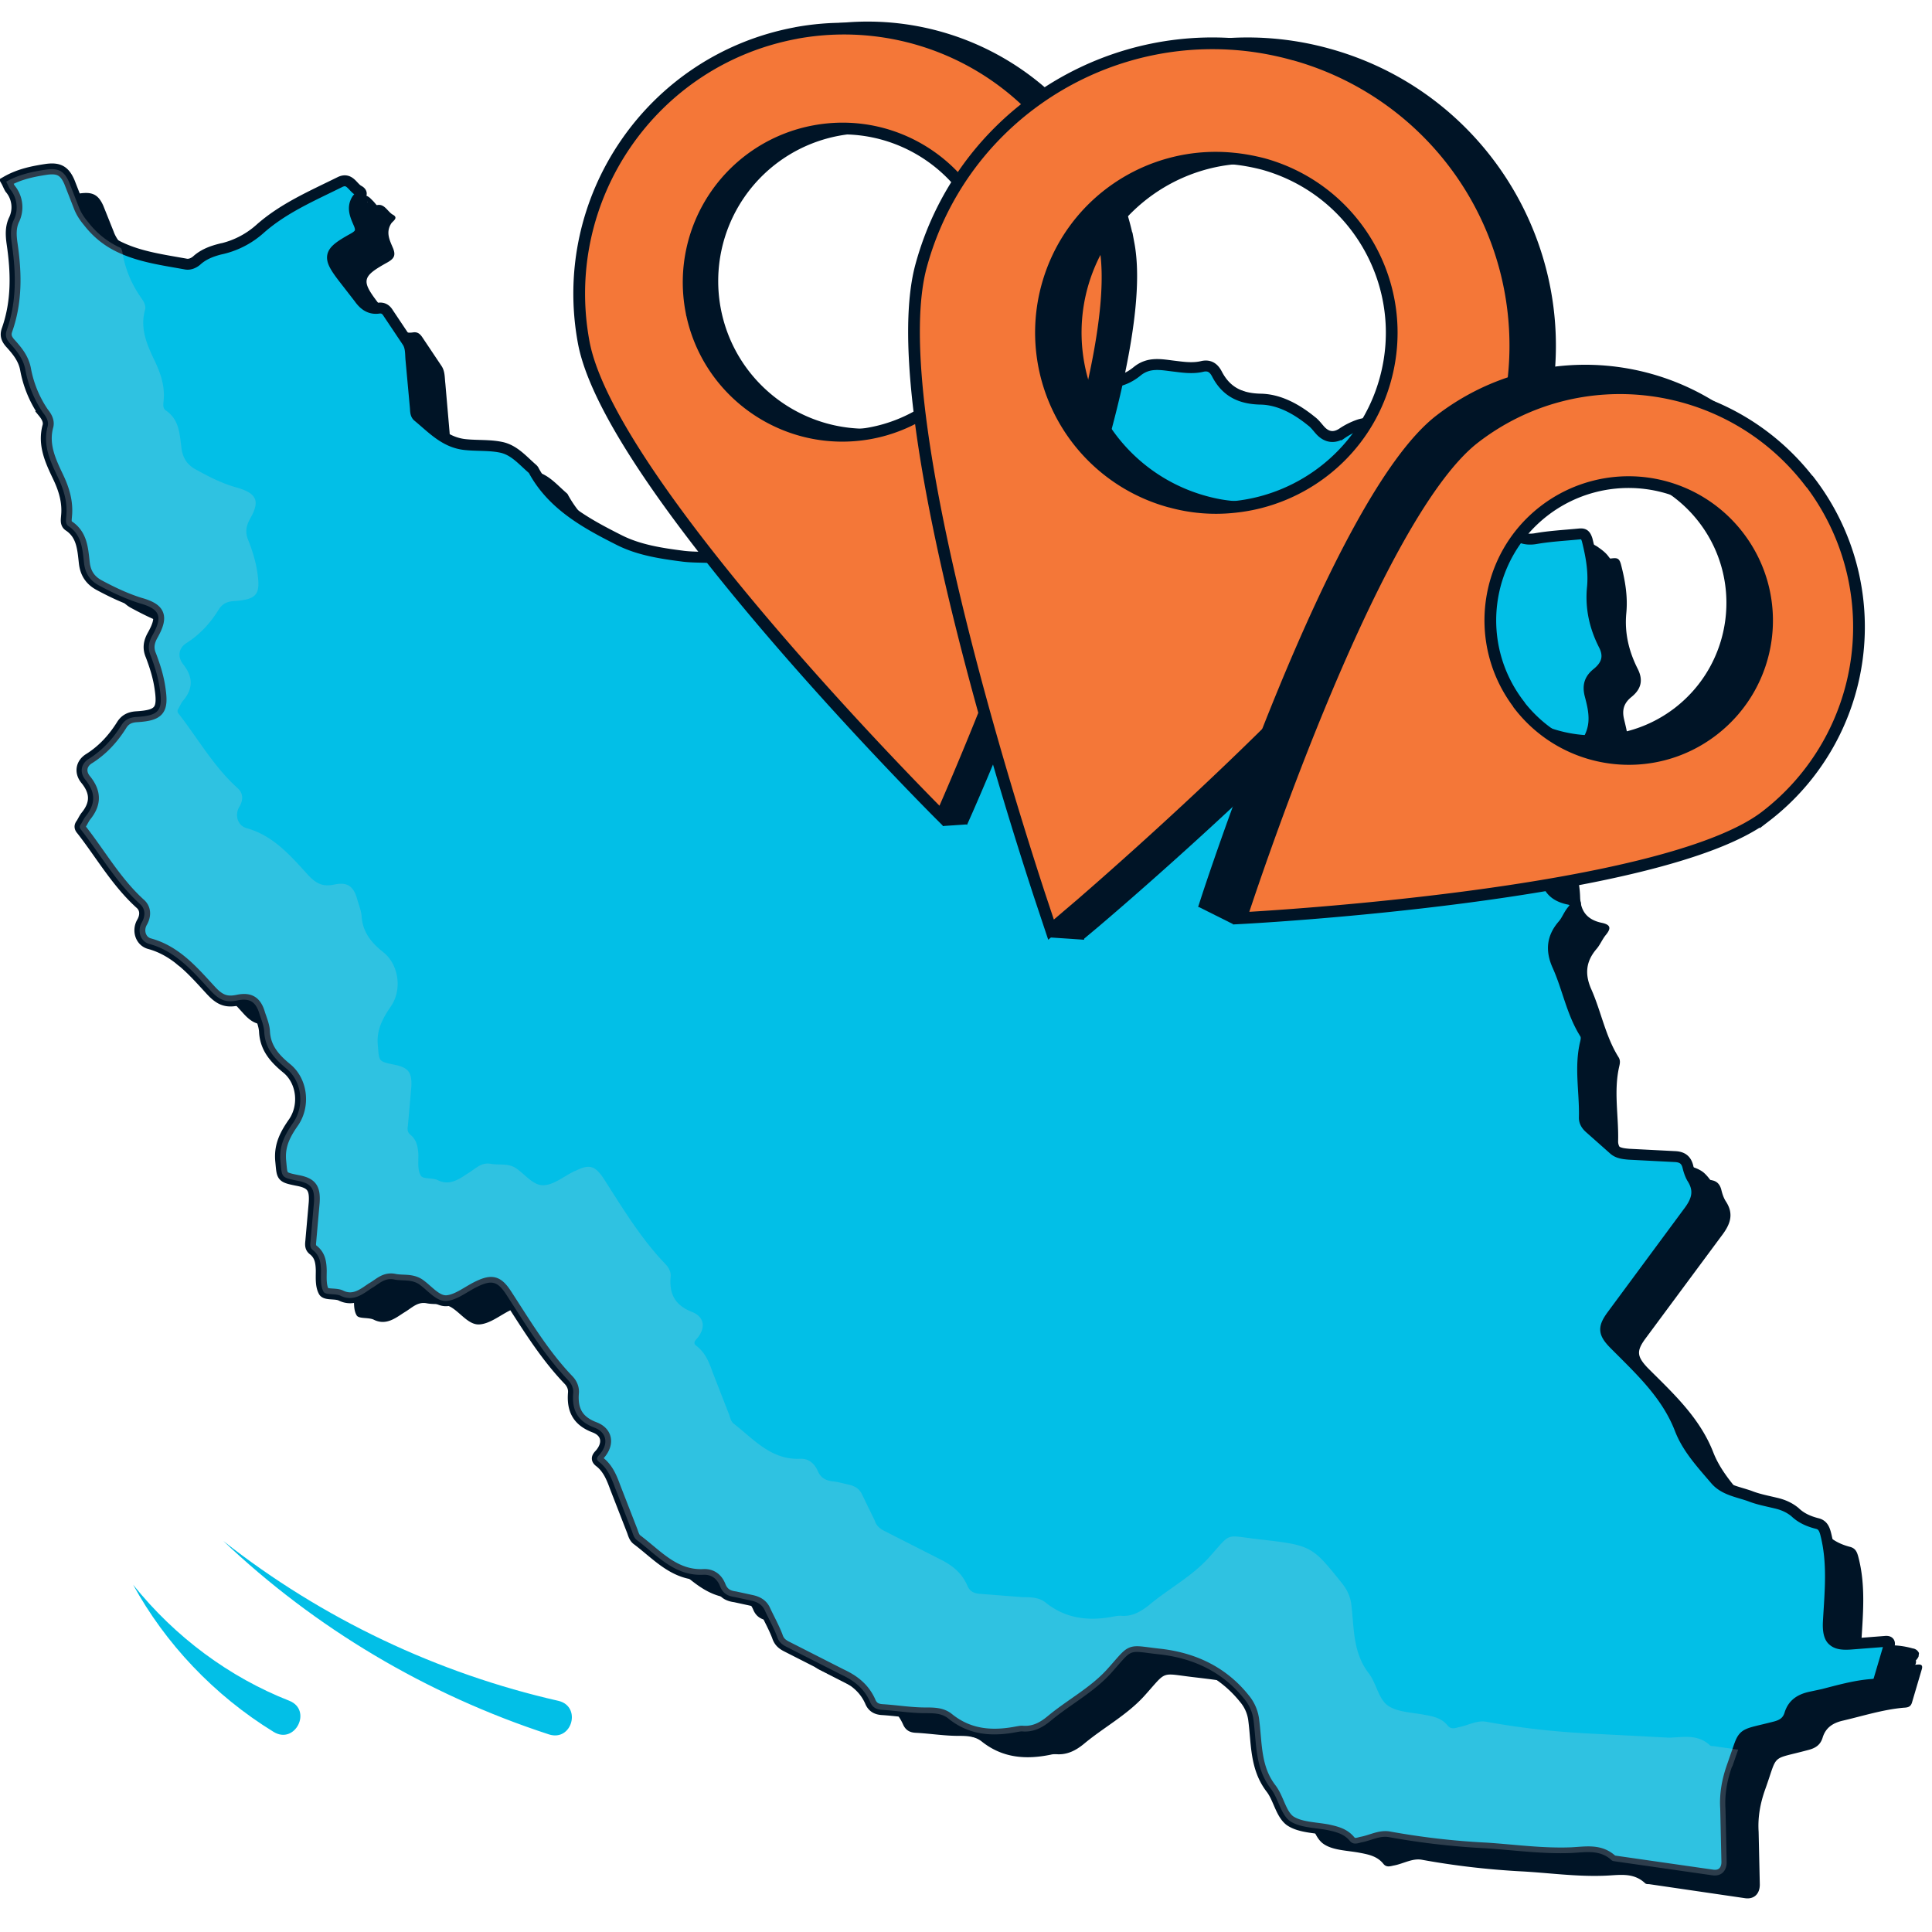 <svg xmlns="http://www.w3.org/2000/svg" width="10" height="10" xmlns:v="https://vecta.io/nano"><style><![CDATA[.A{isolation:isolate}.D{mix-blend-mode:multiply}.J{fill:#001426}.K{stroke:#001426}.L{stroke-miterlimit:10}.M{fill:#f47738}.N{stroke-width:.537}]]></style><g class="A" transform="matrix(.113 0 0 .113 -1.809 -2.304)"><g class="J"><path d="M17.872 29.791c.58-.333 1.203-.462 1.848-.548.527-.064.795.064 1.021.57l.473 1.182c.086.247.236.441.387.645 1.128 1.472 2.815 1.655 4.459 1.945.193.032.387-.043.527-.172.301-.269.666-.419 1.053-.505a4.05 4.05 0 0 0 1.837-.935c1.075-.956 2.396-1.504 3.664-2.138.451-.226.591.236.86.387.279.15 0 .29-.075.408-.258.408-.064.774.086 1.128.129.322.054.473-.247.645-1.203.666-1.225.838-.387 1.923l.634.827c.226.322.505.527.913.462.204-.032.322.064.43.226l.87 1.3c.172.247.15.548.183.817l.193 2.224c.011.14 0 .312.118.398.666.537 1.257 1.214 2.192 1.289.537.043 1.085.011 1.612.118.602.118.999.612 1.451.999.021.021.043.043.054.075.881 1.601 2.407 2.428 3.944 3.202.892.451 1.923.591 2.923.731.548.075 1.107.032 1.655.097 1.01.129 1.934-.183 2.88-.419 1.042-.258 2.031-.688 3.105-.827.537-.064 1.032.14 1.526.236.355.075.655.043.935-.161.021-.021.054-.043.075-.054.881-.344 1.246-.956 1.053-1.891-.107-.516.107-.763.612-.838.279-.043.548-.161.817-.226.903-.204 1.526-.784 1.913-1.558.462-.924 1.203-1.558 2.02-2.074.623-.387 1.397-.516 2.138-.333.752.183 1.418.054 1.999-.419.559-.462 1.16-.301 1.751-.236.43.043.849.097 1.268 0 .322-.075.516.097.645.355.419.817 1.053 1.128 1.988 1.15.86.021 1.655.451 2.332 1.01.161.129.279.301.419.451a.73.73 0 0 0 .989.118c.258-.161.494-.312.795-.398.58-.172.967-.021 1.483.333.57.398 1.021.72 1.064 1.461.011.236.29.376.527.43 1.569.408 2.815 1.311 3.847 2.536.312.376.666.516 1.16.441.655-.107 1.322-.14 1.977-.215.215-.021.312 0 .387.269.193.741.322 1.472.247 2.246-.086.903.118 1.751.527 2.557.258.516.15.924-.29 1.279-.333.269-.441.57-.344.999.086.376.193.741.183 1.15-.032.87-.58 1.397-1.096 1.977-.344.376-.655.752-.333 1.3.107.183-.054.269-.161.333-.956.527-1.085 1.322-.784 2.299.118.355.172.741.183 1.118.021.677.365 1.042.999 1.171.398.086.43.247.183.548-.161.193-.258.441-.419.634-.505.58-.559 1.171-.247 1.87.451 1.021.645 2.149 1.246 3.105.086.14.064.269.032.408-.269 1.15-.021 2.299-.054 3.449 0 .183.097.333.226.451l1.139.999c.193.161.43.183.666.204l2.085.107c.333 0 .527.129.612.451.043.183.107.376.204.527.398.602.193 1.085-.215 1.612l-3.471 4.685c-.408.559-.387.806.097 1.322l.236.236c1.096 1.085 2.203 2.16 2.783 3.653.344.881 1.01 1.601 1.623 2.321.398.473 1.021.537 1.558.741.376.14.795.215 1.193.312.322.075.634.193.881.43.279.258.623.419.999.516.247.064.322.215.387.462.355 1.343.204 2.697.129 4.051-.043.817.236 1.096 1.053 1.01l1.515-.129c.193-.021.269.032.204.236l-.441 1.494c-.064.236-.236.236-.398.247-.946.086-1.848.376-2.772.591-.462.107-.784.322-.924.774-.107.355-.344.494-.698.58-1.719.462-1.332.118-1.934 1.794-.226.634-.344 1.268-.301 1.945l.054 2.418c0 .419-.258.677-.666.623l-4.406-.645c-.064 0-.14 0-.183-.043-.548-.516-1.203-.365-1.848-.344-1.311.054-2.622-.14-3.922-.204-1.504-.086-2.987-.258-4.459-.527-.419-.075-.827.172-1.246.258-.183.032-.365.118-.516-.075-.269-.333-.645-.419-1.042-.494-.591-.118-1.279-.107-1.719-.43-.419-.312-.527-1.032-.87-1.483-.72-.935-.655-2.042-.784-3.116-.043-.376-.193-.688-.419-.978-1.386-1.751-1.386-1.751-3.836-2.042-1.58-.183-1.203-.333-2.289.87-.795.87-1.848 1.429-2.74 2.171-.376.312-.784.527-1.289.484-.075 0-.161 0-.236.021-1.139.236-2.214.161-3.17-.602-.312-.247-.677-.258-1.075-.258-.645 0-1.289-.107-1.934-.14-.29-.011-.473-.118-.591-.376-.258-.591-.72-.956-1.311-1.225l-2.525-1.289c-.204-.107-.333-.226-.419-.462-.161-.43-.387-.827-.591-1.236-.118-.247-.355-.355-.602-.408l-.741-.15c-.322-.043-.548-.183-.677-.494-.14-.333-.387-.548-.763-.537-1.332.064-2.128-.903-3.052-1.601-.14-.107-.161-.269-.215-.408l-.763-1.988c-.161-.441-.322-.86-.709-1.15-.15-.118-.161-.204-.011-.365.43-.473.365-.999-.226-1.225-.774-.301-1.053-.806-.978-1.58.021-.226-.086-.43-.247-.602-1.118-1.171-1.945-2.557-2.826-3.911-.398-.602-.655-.677-1.3-.365-.011 0-.032.011-.043.021-.462.226-.924.612-1.408.645-.473.032-.838-.494-1.257-.763-.365-.236-.763-.129-1.15-.204-.43-.086-.677.204-1.021.408-.365.226-.827.634-1.408.344-.236-.118-.677-.032-.784-.193-.161-.258-.118-.634-.129-.967 0-.365-.054-.698-.365-.935-.172-.129-.107-.312-.097-.484l.15-1.698c.043-.666-.129-.881-.784-1.01-.741-.15-.677-.15-.752-.903-.064-.709.226-1.236.591-1.784.516-.763.376-1.891-.333-2.461-.548-.441-.967-.924-1.01-1.676-.021-.279-.129-.548-.204-.827-.161-.559-.451-.752-1.021-.634-.505.107-.817 0-1.214-.43-.795-.87-1.59-1.816-2.826-2.149-.408-.118-.548-.602-.344-.978.183-.312.183-.634-.086-.87-1.085-.978-1.794-2.235-2.676-3.363-.086-.107-.097-.172-.032-.29.075-.118.129-.258.226-.365.451-.559.441-1.096-.021-1.666-.279-.344-.204-.741.15-.967.623-.387 1.085-.903 1.472-1.515.172-.269.376-.376.698-.398 1.075-.075 1.225-.301 1.075-1.343a6.06 6.06 0 0 0-.408-1.451c-.14-.355-.097-.645.086-.978.473-.827.322-1.171-.602-1.44-.655-.193-1.257-.494-1.859-.817-.43-.226-.623-.57-.677-.999-.075-.645-.086-1.3-.709-1.719-.15-.097-.107-.29-.097-.441.064-.655-.129-1.236-.398-1.816-.344-.72-.677-1.461-.451-2.31.064-.226-.075-.43-.204-.612-.419-.612-.698-1.268-.827-1.999-.086-.494-.398-.849-.709-1.203-.161-.183-.215-.344-.129-.591.451-1.289.43-2.611.226-3.933-.054-.365-.075-.731.086-1.064a1.32 1.32 0 0 0-.172-1.461c-.075-.097-.118-.226-.161-.322z"/><path d="M101.31 96.594c-.075.032-.408.183-.097.054s-.011 0-.086.032l-.269.097.322-.107s-.054.021-.086.021l-.129.032-.258.064c-.226.054.473-.097.247-.054-.043 0-.086.021-.129.021l-.258.043c-.032 0-.054 0-.086.011l.279-.032c-.054 0-.097 0-.15.011l-.516 1.236c1.085-.344 2.138-.741 3.17-1.236.15-.064.279-.15.398-.258a.65.65 0 0 0 .226-.258l.021-.161a.36.36 0 0 0-.29-.215c-.57-.161-1.128-.183-1.709-.086-.484.086-.989.226-1.418.462-.204.107-.376.236-.57.355l.29-.172-.032.021c-.075.043-.043.021.118-.043a2.06 2.06 0 0 1 .516-.161c.226-.075.451-.118.688-.14-.408.021-.838.118-1.214.269a2.71 2.71 0 0 0-.505.236 1.19 1.19 0 0 0-.355.258c-.107.129-.236.322-.043.462.215.161.559.15.806.14.612-.032 1.257-.204 1.805-.494.215-.107.398-.247.602-.365l-.29.172.064-.032c-.15.075-.301.129-.462.183a3.86 3.86 0 0 1-.505.129l-.258.032h-.333a.73.73 0 0 1 .215.021l-.269-.043.333.075.355-.903-.58.269.236-.097-.043.021-.172.075-.269.107-.57.215-.301.107c-.043.011-.086.032-.129.043-.032 0-.054.021-.086.032l.279-.086c-.312.097-.623.204-.913.365-.15.086-.441.247-.484.43l-.021.161.097.129c.097.064.215.107.333.107a1.4 1.4 0 0 0 .473.021 10.85 10.85 0 0 0 3.836-1.053c.15-.064.279-.15.398-.258a.65.65 0 0 0 .226-.258c.064-.204-.086-.333-.269-.376-.322-.086-.677-.064-.999 0-.408.075-.806.193-1.182.376h0zm-7.071-21.705h0c-.172.097-.344.215-.505.322h0l-.763.269h.011l-.806.14h.011-.333.011l-.269-.032h.011l-.193-.075c.021 0 .032.021.054.032l-.097-.118s.021.032.021.054l.021-.15v.021l.129-.161h0l2.966-.516c-.118-.183-.236-.355-.387-.505a.97.97 0 0 0-.204-.161c-.032-.021-.064-.032-.097-.054a2 2 0 0 0-.269-.107c-.15-.043-.301-.054-.462-.064-.441 0-.87.054-1.289.172s-.827.269-1.193.494a1.58 1.58 0 0 0-.473.451c-.043.086-.043.15.021.204a.29.29 0 0 0 .236.14 1.5 1.5 0 0 0 .441.032c.183 0 .365-.011.559-.054.408-.075.817-.183 1.182-.376l.29-.161a1.02 1.02 0 0 0 .344-.333h0l-.129.15c.021-.032.054-.054.086-.086l-.215.172.054-.032-.29.161s.032-.011.043-.021l-.355.15s.032-.011.043-.021l-.408.129s.032 0 .043-.011l-.419.097s.043 0 .064-.011l-.387.054h.064-.333a.55.55 0 0 0 .107.011l-.269-.032a.44.44 0 0 1 .161.043l-.193-.075c.183.075.322.226.441.376l-.097-.118.161.226.097.118a.57.57 0 0 0 .322.097c.279.043.58.011.86-.032s.559-.129.827-.226a2.39 2.39 0 0 0 .505-.236 1.68 1.68 0 0 0 .365-.247c.086-.107.204-.215.161-.376-.021-.064-.086-.14-.15-.172-.15-.086-.312-.107-.473-.118a3.4 3.4 0 0 0-.741.054c-.408.075-.827.193-1.193.376-.215.107-.355.193-.527.344-.086.064-.14.14-.14.236-.032.075 0 .14.086.193a.57.57 0 0 0 .322.097 1.39 1.39 0 0 0 .473.011c.408-.032.827-.118 1.214-.269.312-.118.612-.258.87-.484h0zm-4.341-28.733l-.247-.322c-.14-.172-.312-.29-.494-.419l-.172-.097a2.47 2.47 0 0 0-.451-.15c-.494-.097-1.021-.064-1.494.075a2.71 2.71 0 0 0-.58.226c-.172.075-.322.172-.451.301a.81.81 0 0 0-.258.344.43.43 0 0 0-.054.344l.107.193a.94.94 0 0 0 .494.247l.344.043c.279 0 .548-.032.817-.097a.2.2 0 0 0 .075-.021l-.419.086h.075l-.398.021h.118l-.344-.043c.054 0 .118.021.172.032l-.29-.097c.097.032.183.075.258.129l-.204-.15c.215.15.365.365.516.58a.64.64 0 0 0 .355.193 1.12 1.12 0 0 0 .494.086c.204 0 .408-.011.602-.064.215-.032.419-.097.612-.183l.355-.183a1.46 1.46 0 0 0 .484-.441l.107-.236a.46.46 0 0 0-.118-.43h0zm-17.246-7.705l-.817-.655a.72.72 0 0 0-.355-.193 1.12 1.12 0 0 0-.494-.086c-.204 0-.408.011-.602.064-.215.032-.419.097-.612.183l-.355.183a1.55 1.55 0 0 0-.484.43l-.107.236c-.032.161 0 .301.107.419l.817.655a.72.72 0 0 0 .355.193 1.12 1.12 0 0 0 .494.086c.204 0 .408-.011.602-.064.215-.032.419-.097.612-.183l.355-.183a1.55 1.55 0 0 0 .484-.43l.107-.236c.032-.161 0-.301-.107-.419zm-31.753 3.944l-.559-.57c-.301-.269-.677-.43-1.075-.473-.655-.054-1.322.021-1.956.226-.365.118-.731.269-1.032.516-.161.14-.29.258-.376.451-.043.097-.032.193-.032.29.032.107.097.172.204.215a.65.65 0 0 0 .376.118c.183.021.355.021.537 0 .204-.011.408-.043.612-.107.365-.107.763-.236 1.053-.484l.204-.193c.107-.107.15-.236.129-.387v-.021.183c0-.032.011-.054.021-.086l-.118.193s.021-.032.043-.054l-.204.193s.032-.032.054-.043l-.29.183.064-.032-.355.161s.043-.021.075-.032l-.408.129s.054-.011.075-.021l-.419.086c.054-.011.107-.021.161-.021l-.387.032.301-.011-.344-.021a.55.55 0 0 1 .183.021l-.279-.064a.75.75 0 0 1 .215.086l-.193-.107c.15.086.279.204.398.322l.419.441a.66.66 0 0 0 .333.14c.161.043.312.064.484.054.398 0 .849-.107 1.214-.258l.355-.161a1.72 1.72 0 0 0 .494-.376c.129-.172.193-.355.021-.537h0zm-7.242-12.024c-.064-.118-.14-.236-.215-.344a4.39 4.39 0 0 0-.333-.419l-.14-.14c-.161-.15-.387-.183-.602-.204a3.5 3.5 0 0 0-.752.043c-.279.054-.57.118-.838.226a3.22 3.22 0 0 0-.666.333c-.086.054-.172.118-.236.193l-.064.097-.064.097v.032l-.021.161v.021a.47.47 0 0 0 .107.15c.097.064.215.107.333.107a1.4 1.4 0 0 0 .473.021c.204 0 .398-.043.591-.086a4.13 4.13 0 0 0 .623-.172l.355-.15a2 2 0 0 0 .505-.344l.118-.172c.043-.118.021-.215-.075-.29h0l.097.118v-.032l-.021.161s0-.032.011-.043l-.118.172-.204.161-.279.161h0l-.763.279h0l-.419.086h0l-.387.043h.011-.333.011l-.269-.043c.011 0 .021 0 .032.011l-.193-.086a1.54 1.54 0 0 0 .129.107l.118.118.215.269-.097-.129c.075.107.15.226.215.344.032.097.097.15.193.172.118.064.236.097.365.086a2.84 2.84 0 0 0 .527-.021 3.08 3.08 0 0 0 .612-.118l.408-.129c.226-.086.441-.193.645-.322l.215-.172a.36.36 0 0 0 .14-.333h0zm-6.35 5.19c.15.107.279.236.387.387l-.032-.043a1.62 1.62 0 0 1 .161.301l1.01-.322a6.56 6.56 0 0 1-1.107-1.203c-.043-.054-.215-.054-.269-.054a1.15 1.15 0 0 0-.333.064c-.097.032-.204.064-.279.129-.032.032-.15.118-.118.172l.999 1.332c.043.054.215.054.269.054.129 0 .279-.043.408-.086.107-.043.43-.172.301-.333l-.795-1.032.032.043c-.064-.086-.118-.172-.172-.258l-1.01.322c.322.441.688.849 1.107 1.203.064.054.193.054.269.054a1.15 1.15 0 0 0 .333-.064c.097-.032.204-.064.279-.129.043-.032.14-.107.118-.172a1.62 1.62 0 0 0-.58-.731c-.075-.054-.183-.054-.269-.054-.129 0-.279.043-.408.086-.064.032-.473.215-.301.333z"/><path d="M27.156 35.271l.935 1.429c.043.075.204.097.279.097a1.06 1.06 0 0 0 .408-.075c.161-.075.408-.226.269-.43l-.935-1.429c-.043-.075-.204-.097-.279-.097a1.06 1.06 0 0 0-.408.075c-.161.075-.408.226-.269.43z"/></g><path d="M102.524 95.81l-.441 1.494c-.054.236-.236.236-.398.247-.741.064-1.461.269-2.171.451l-.602.129c-.462.107-.784.322-.924.784-.107.344-.344.494-.698.58-1.375.355-1.397.226-1.666 1.021l-.269.774c-.226.634-.344 1.268-.301 1.945l.054 2.418c.011.419-.247.688-.666.623l-4.416-.634c-.054-.011-.129-.011-.172-.043-.548-.516-1.203-.376-1.859-.344-1.311.054-2.611-.129-3.911-.215-1.515-.075-2.987-.247-4.47-.516-.419-.064-.817.172-1.246.247-.172.043-.355.118-.516-.064-.269-.333-.645-.419-1.042-.505-.58-.107-1.268-.107-1.719-.419-.419-.322-.516-1.032-.87-1.483-.72-.946-.645-2.052-.784-3.116a1.87 1.87 0 0 0-.419-.978q-1.397-1.751-3.836-2.042c-1.59-.172-1.203-.333-2.289.87-.795.87-1.848 1.418-2.74 2.16-.387.322-.784.527-1.289.494-.075-.011-.161.011-.236.021-1.139.226-2.214.161-3.17-.612-.301-.247-.677-.247-1.075-.247-.634 0-1.289-.107-1.934-.15-.279-.011-.473-.107-.58-.376-.269-.602-.731-.967-1.311-1.236l-2.536-1.289c-.204-.107-.333-.226-.408-.462-.161-.419-.387-.817-.58-1.236-.129-.247-.355-.355-.612-.408l-.741-.161c-.333-.043-.548-.172-.677-.494-.129-.333-.387-.548-.774-.527-1.322.064-2.117-.903-3.052-1.601-.129-.107-.161-.269-.215-.408l-.774-1.988c-.161-.441-.333-.86-.698-1.15-.161-.118-.161-.204-.011-.355.419-.473.355-1.01-.226-1.236-.774-.29-1.042-.795-.978-1.58.021-.226-.075-.441-.236-.602-1.128-1.182-1.945-2.557-2.826-3.911-.398-.612-.666-.677-1.3-.376-.011.011-.021.011-.043.021-.462.226-.924.612-1.408.645-.473.021-.849-.494-1.257-.774-.376-.236-.774-.129-1.15-.215-.441-.075-.677.215-1.021.408-.355.236-.817.634-1.408.344-.236-.118-.677-.021-.784-.183-.15-.269-.118-.645-.118-.967-.011-.376-.054-.698-.376-.946-.161-.129-.107-.301-.097-.473l.15-1.698c.043-.666-.129-.892-.784-1.01-.741-.15-.677-.161-.752-.903-.064-.72.226-1.236.602-1.773.516-.774.376-1.891-.333-2.461-.548-.451-.967-.924-1.01-1.666-.011-.279-.129-.559-.215-.817-.161-.57-.451-.752-1.01-.634-.516.107-.817 0-1.225-.441-.795-.86-1.59-1.816-2.826-2.149-.408-.118-.548-.612-.333-.978.172-.301.172-.634-.097-.86-1.075-.978-1.794-2.246-2.665-3.363-.097-.107-.107-.183-.021-.29.075-.118.129-.247.215-.355.462-.57.451-1.096-.011-1.666-.279-.333-.215-.741.161-.967.612-.387 1.085-.903 1.472-1.515.161-.269.376-.376.688-.398 1.075-.064 1.236-.301 1.075-1.343-.075-.505-.226-.978-.408-1.461-.15-.344-.097-.634.097-.967.462-.838.322-1.182-.612-1.44-.645-.204-1.257-.494-1.859-.817-.419-.226-.623-.559-.677-.999-.075-.645-.097-1.311-.72-1.719-.15-.107-.107-.29-.097-.451.064-.645-.118-1.236-.398-1.816-.344-.72-.688-1.461-.451-2.31.054-.226-.075-.441-.215-.612a5.18 5.18 0 0 1-.817-1.999c-.097-.494-.398-.849-.72-1.203-.15-.183-.215-.344-.118-.602.451-1.289.419-2.6.226-3.922-.054-.376-.075-.731.075-1.075a1.32 1.32 0 0 0-.172-1.461c-.064-.107-.107-.226-.161-.322.58-.333 1.203-.462 1.859-.559.527-.064.795.064 1.021.58l.462 1.182c.097.236.236.441.398.634.441.57.946.946 1.515 1.203.903.419 1.934.559 2.944.741.183.043.387-.043.527-.172.301-.269.666-.408 1.042-.505a3.98 3.98 0 0 0 1.837-.924c1.075-.956 2.385-1.515 3.664-2.149.451-.226.58.236.86.387s0 .29-.075.408c-.247.398-.054.774.097 1.128.129.322.054.473-.247.645-1.203.666-1.236.838-.387 1.923l.634.817c.226.322.505.527.913.462.193-.021.322.064.419.226l.87 1.3c.172.247.15.548.172.817l.204 2.224c.011.129 0 .301.118.398.666.548 1.246 1.203 2.192 1.289.527.054 1.075.011 1.601.118.612.118 1.01.612 1.461.999.011.011.043.043.054.075.87 1.59 2.418 2.428 3.933 3.191.903.451 1.923.602 2.933.731.548.064 1.096.021 1.655.097.999.129 1.923-.183 2.88-.408 1.032-.269 2.031-.688 3.105-.838.548-.064 1.021.129 1.526.236.355.075.645.054.946-.161.021-.011.054-.043.075-.043.87-.344 1.257-.967 1.064-1.891-.107-.516.107-.774.612-.849.279-.043.548-.161.817-.215.903-.215 1.526-.784 1.913-1.569.462-.924 1.203-1.569 2.031-2.085.623-.387 1.397-.505 2.138-.322.752.183 1.418.054 1.999-.419.559-.462 1.15-.301 1.751-.236.419.054.849.107 1.268 0 .333-.064.516.107.645.355.419.806 1.064 1.128 1.988 1.15.86.011 1.655.451 2.342 1.01.161.118.279.29.419.441.29.301.623.344.978.118a3.24 3.24 0 0 1 .795-.398c.57-.172.967-.021 1.483.333.57.398 1.01.72 1.064 1.461.011.236.279.376.516.441 1.58.398 2.815 1.311 3.847 2.536.301.387.666.527 1.15.451.666-.118 1.322-.15 1.988-.215.215-.021.301 0 .387.269.183.731.322 1.472.236 2.246-.075.903.118 1.751.527 2.557.269.516.15.924-.29 1.289-.344.269-.451.559-.344.999.097.376.193.741.183 1.15-.021.86-.58 1.397-1.096 1.966-.344.387-.645.752-.333 1.3.107.183-.054.279-.161.333-.967.548-1.085 1.343-.784 2.31a4.33 4.33 0 0 1 .172 1.118c.021.677.376 1.042 1.01 1.182.398.075.441.247.183.548-.161.204-.247.451-.408.634-.505.58-.559 1.171-.247 1.87.462 1.021.645 2.149 1.257 3.116.075.129.054.269.021.408-.279 1.139-.021 2.289-.054 3.449 0 .183.097.333.226.451l1.139 1.01c.193.161.441.183.677.204l2.085.107c.333.011.527.129.612.451.043.183.107.376.193.527.398.612.204 1.085-.193 1.601l-3.471 4.696c-.408.559-.398.806.097 1.311l.236.236c1.085 1.085 2.203 2.16 2.783 3.664.344.892 1.01 1.601 1.623 2.321.398.462 1.021.548 1.569.741.376.15.784.226 1.182.322.333.075.634.204.892.419.279.269.623.419.999.516.247.054.333.215.398.451.355 1.354.204 2.708.129 4.062-.021.419.043.72.226.86.172.15.441.183.838.15l1.515-.118c.183-.021.269.021.193.226z" stroke-width=".5" fill="#02bfe7" class="K L"/><g class="D" opacity=".23"><path d="M95.346 101.301c-.226.634-.344 1.268-.301 1.945l.054 2.418c.011.419-.247.688-.666.623l-4.416-.634c-.054-.011-.129-.011-.172-.043-.548-.516-1.203-.376-1.859-.344-1.311.054-2.611-.129-3.911-.215a34.5 34.5 0 0 1-4.47-.516c-.419-.064-.817.172-1.246.247-.172.043-.355.118-.516-.064-.269-.333-.645-.419-1.042-.505-.58-.107-1.268-.107-1.719-.419-.419-.322-.516-1.032-.87-1.483-.72-.946-.645-2.052-.784-3.116a1.87 1.87 0 0 0-.419-.978q-1.397-1.751-3.836-2.042c-1.59-.172-1.203-.333-2.289.87-.795.87-1.848 1.418-2.74 2.16-.387.322-.784.527-1.289.494-.075-.011-.161.011-.236.021-1.139.226-2.214.161-3.17-.612-.301-.247-.677-.247-1.075-.247-.634 0-1.289-.107-1.934-.15-.279-.011-.473-.107-.58-.376-.269-.602-.731-.967-1.311-1.236L52.01 95.81c-.204-.107-.333-.226-.408-.462-.161-.419-.387-.817-.58-1.236-.129-.247-.355-.355-.612-.408l-.741-.161c-.333-.043-.548-.172-.677-.494-.129-.333-.387-.548-.774-.527-1.322.064-2.117-.903-3.052-1.601-.129-.107-.161-.269-.215-.408l-.774-1.988c-.161-.441-.333-.86-.698-1.15-.161-.118-.161-.204-.011-.355.419-.473.355-1.01-.226-1.236-.774-.29-1.042-.795-.978-1.58.021-.226-.075-.441-.236-.602-1.128-1.182-1.945-2.557-2.826-3.911-.398-.612-.666-.677-1.3-.376-.011.011-.021.011-.043.021-.462.226-.924.612-1.408.645-.473.021-.849-.494-1.257-.774-.376-.236-.774-.129-1.15-.215-.441-.075-.677.215-1.021.408-.355.236-.817.634-1.408.344-.236-.118-.677-.021-.784-.183-.15-.269-.118-.645-.118-.967-.011-.376-.054-.698-.376-.946-.161-.129-.107-.301-.097-.473l.15-1.698c.043-.666-.129-.892-.784-1.01-.741-.15-.677-.161-.752-.903-.064-.72.226-1.236.602-1.773.516-.774.376-1.891-.333-2.461-.548-.451-.967-.924-1.01-1.666-.011-.279-.129-.559-.215-.817-.161-.57-.451-.752-1.01-.634-.516.107-.817 0-1.225-.441-.795-.86-1.59-1.816-2.826-2.149-.408-.118-.548-.612-.333-.978.172-.301.172-.634-.097-.86-1.075-.978-1.794-2.246-2.665-3.363-.097-.107-.107-.183-.021-.29.075-.118.129-.247.215-.355.462-.57.451-1.096-.011-1.666-.279-.333-.215-.741.161-.967.612-.387 1.085-.903 1.472-1.515.161-.269.376-.376.688-.398 1.075-.064 1.236-.301 1.075-1.343-.075-.505-.226-.978-.408-1.461-.15-.344-.097-.634.097-.967.462-.838.322-1.182-.612-1.44-.645-.204-1.257-.494-1.859-.817-.419-.226-.623-.559-.677-.999-.075-.645-.097-1.311-.72-1.719-.15-.107-.107-.29-.097-.451.064-.645-.118-1.236-.398-1.816-.344-.72-.688-1.461-.451-2.31.054-.226-.075-.441-.215-.612a5.18 5.18 0 0 1-.817-1.999c-.097-.494-.398-.849-.72-1.203-.15-.183-.215-.344-.118-.602.451-1.289.419-2.6.226-3.922-.054-.376-.075-.731.075-1.075a1.32 1.32 0 0 0-.172-1.461c-.064-.107-.107-.226-.161-.322.58-.333 1.203-.462 1.859-.559.527-.064.795.064 1.021.58l.462 1.182c.097.236.236.441.398.634.441.57.946.946 1.515 1.203a.66.66 0 0 1 .075.247c.129.731.408 1.397.827 1.999.129.183.269.387.193.612-.226.849.107 1.59.451 2.31.279.58.473 1.171.408 1.816-.011.161-.054.344.097.451.623.419.634 1.075.72 1.719.054.441.247.774.677.999.602.333 1.193.634 1.859.817.924.269 1.075.612.602 1.44-.183.333-.226.623-.075.978.183.462.333.946.408 1.44.161 1.042 0 1.268-1.075 1.343-.322.021-.527.129-.698.398-.376.612-.849 1.128-1.472 1.526-.355.226-.419.623-.15.967.451.57.473 1.096.011 1.655-.097.107-.15.247-.226.376-.064.107-.054.172.043.279.87 1.128 1.59 2.396 2.665 3.363.269.236.269.559.075.87-.215.376-.064.86.344.967 1.236.344 2.031 1.289 2.826 2.16.398.419.698.527 1.203.419.57-.118.86.075 1.021.634.075.279.193.548.215.817.043.741.462 1.236 1.01 1.666.698.57.849 1.709.333 2.461-.376.548-.666 1.075-.602 1.773.064.752.011.752.752.903.645.129.817.344.784 1.01l-.15 1.698c-.011.172-.075.344.097.494.301.236.355.57.376.924 0 .333-.043.72.118.967.107.161.548.075.784.204.58.279 1.042-.118 1.408-.344.344-.215.58-.494 1.021-.408.387.064.784-.043 1.15.204.408.279.784.795 1.257.774s.924-.408 1.408-.645c.011 0 .021-.011.043-.011.634-.322.903-.247 1.3.355.87 1.354 1.698 2.74 2.826 3.911.161.172.269.376.236.602-.064.784.215 1.289.978 1.59.58.226.645.741.226 1.225-.15.161-.15.247.011.355.376.301.548.72.698 1.15l.774 1.988c.054.15.075.301.215.408.924.72 1.709 1.666 3.052 1.601.376-.011.623.215.774.527.129.322.344.462.677.505.247.021.494.097.741.15s.473.161.602.408l.602 1.236c.075.236.215.355.408.462l2.536 1.289c.58.279 1.042.634 1.3 1.236.118.269.301.355.602.376l1.934.15c.398 0 .774.011 1.075.269.956.752 2.031.838 3.17.602.075-.011.161-.021.236-.021.505.054.903-.172 1.289-.473.892-.752 1.945-1.3 2.74-2.171 1.085-1.203.698-1.042 2.278-.86 2.45.279 2.45.29 3.847 2.031.236.301.376.612.419.978.129 1.075.064 2.171.784 3.116.355.451.451 1.171.87 1.483.441.322 1.139.322 1.719.441.398.064.784.161 1.042.494.161.183.344.107.516.064.408-.075.817-.322 1.246-.247 1.472.269 2.955.441 4.459.527l3.922.204c.634-.021 1.311-.172 1.859.344.043.043.118.043.172.043l1.128.161-.269.774z" fill="#c7cbce"/></g><g transform="matrix(1.075 0 0 1.075 -1.254 -.447)"><g stroke-width=".5" class="K L"><use href="#B" class="J"/><use href="#B" x="-1.01" y="0.05" class="M"/></g><g class="J"><path d="M56.51 54.3a1.94 1.94 0 0 1 .28-.57l.14.54z"/><path d="M56.91 53.21c-.75.78-.68 1.37-.68 1.37l1.02-.07-.35-1.3h0z"/></g></g><g class="K L N"><path d="M76.853 22.881c-1.504-.419-3.019-.57-4.502-.484-5.77.333-10.928 4.277-12.551 10.133-1.719 6.189 3.653 23.468 5.405 28.83l.183.559.355 1.053.398-.333c2.708-2.299 18.493-15.968 20.362-22.705 2.042-7.382-2.278-15.011-9.649-17.053zm4.201 14.893c-1.053 3.815-4.696 6.222-8.51 5.835-.451-.032-.913-.118-1.375-.247a8.03 8.03 0 0 1-5.598-9.875c.913-3.277 3.729-5.512 6.909-5.835.967-.107 1.977-.021 2.976.247 4.277 1.182 6.78 5.598 5.598 9.875z" class="J"/><path d="M75.252 22.881c-.967-.269-1.945-.43-2.901-.484-6.383-.376-12.379 3.729-14.141 10.133-1.719 6.189 3.653 23.468 5.405 28.83l.537 1.612 1.236-1.053c.193-.161.408-.355.645-.559 4.792-4.191 17.225-15.495 18.879-21.426a13.84 13.84 0 0 0-9.649-17.053zm-5.674 20.481a8.03 8.03 0 0 1-5.598-9.875c1.053-3.815 4.685-6.211 8.5-5.835.462.043.924.129 1.386.247 4.277 1.182 6.78 5.598 5.598 9.875-.903 3.277-3.729 5.512-6.909 5.835a7.78 7.78 0 0 1-2.966-.247z" class="M"/></g><g class="J"><path d="M65.667 63.434l-1.601-.107 1.3-1.408c.236.849.301 1.515.301 1.515z"/><path d="M97.302 41.643c-3.686-4.792-10.552-5.695-15.334-2.009S71.266 61.64 71.266 61.64s19.234-.989 24.026-4.663a10.94 10.94 0 0 0 2.02-15.334zM83.999 51.861c-2.138-2.783-1.612-6.759 1.16-8.886a6.34 6.34 0 0 1 8.886 1.171c2.128 2.772 1.612 6.748-1.16 8.886-2.772 2.128-6.748 1.612-8.886-1.16z" class="K L N"/></g><path d="M98.892 42.449c-3.686-4.792-10.552-5.695-15.334-2.009-4.792 3.675-10.702 22.006-10.702 22.006s19.234-.989 24.026-4.663a10.94 10.94 0 0 0 2.02-15.334zM85.589 52.667c-2.138-2.783-1.612-6.759 1.16-8.886a6.34 6.34 0 0 1 8.886 1.171c2.138 2.783 1.612 6.748-1.16 8.886s-6.748 1.612-8.886-1.16z" class="K L M N"/><path d="M72.501 62.725l-1.612-.806s1.257-.494 2.418-.58c-.387.784-.806 1.397-.806 1.397z" class="J"/><path d="M41.156 99.835c-5.608-1.827-10.735-4.887-14.917-8.86 4.534 3.573 9.838 6.072 15.349 7.322 1.073.256.625 1.875-.433 1.538zm-12.609-.113c-2.74-1.682-4.967-4.054-6.441-6.745 1.923 2.403 4.422 4.246 7.162 5.319 1.057.433.256 2.019-.721 1.426z" fill="#02bfe7"/></g><defs ><path id="B" d="M50.99 20.74c-6.14 1.14-10.19 7.04-9.05 13.18 1.14 6.13 15.24 20.18 15.24 20.18s8.11-18.18 6.97-24.31a11.31 11.31 0 0 0-13.17-9.05zm3.17 17.05c-3.56.66-6.98-1.69-7.64-5.24a6.55 6.55 0 0 1 5.25-7.63c3.56-.66 6.97 1.69 7.63 5.24a6.55 6.55 0 0 1-5.24 7.63z"/></defs></svg>